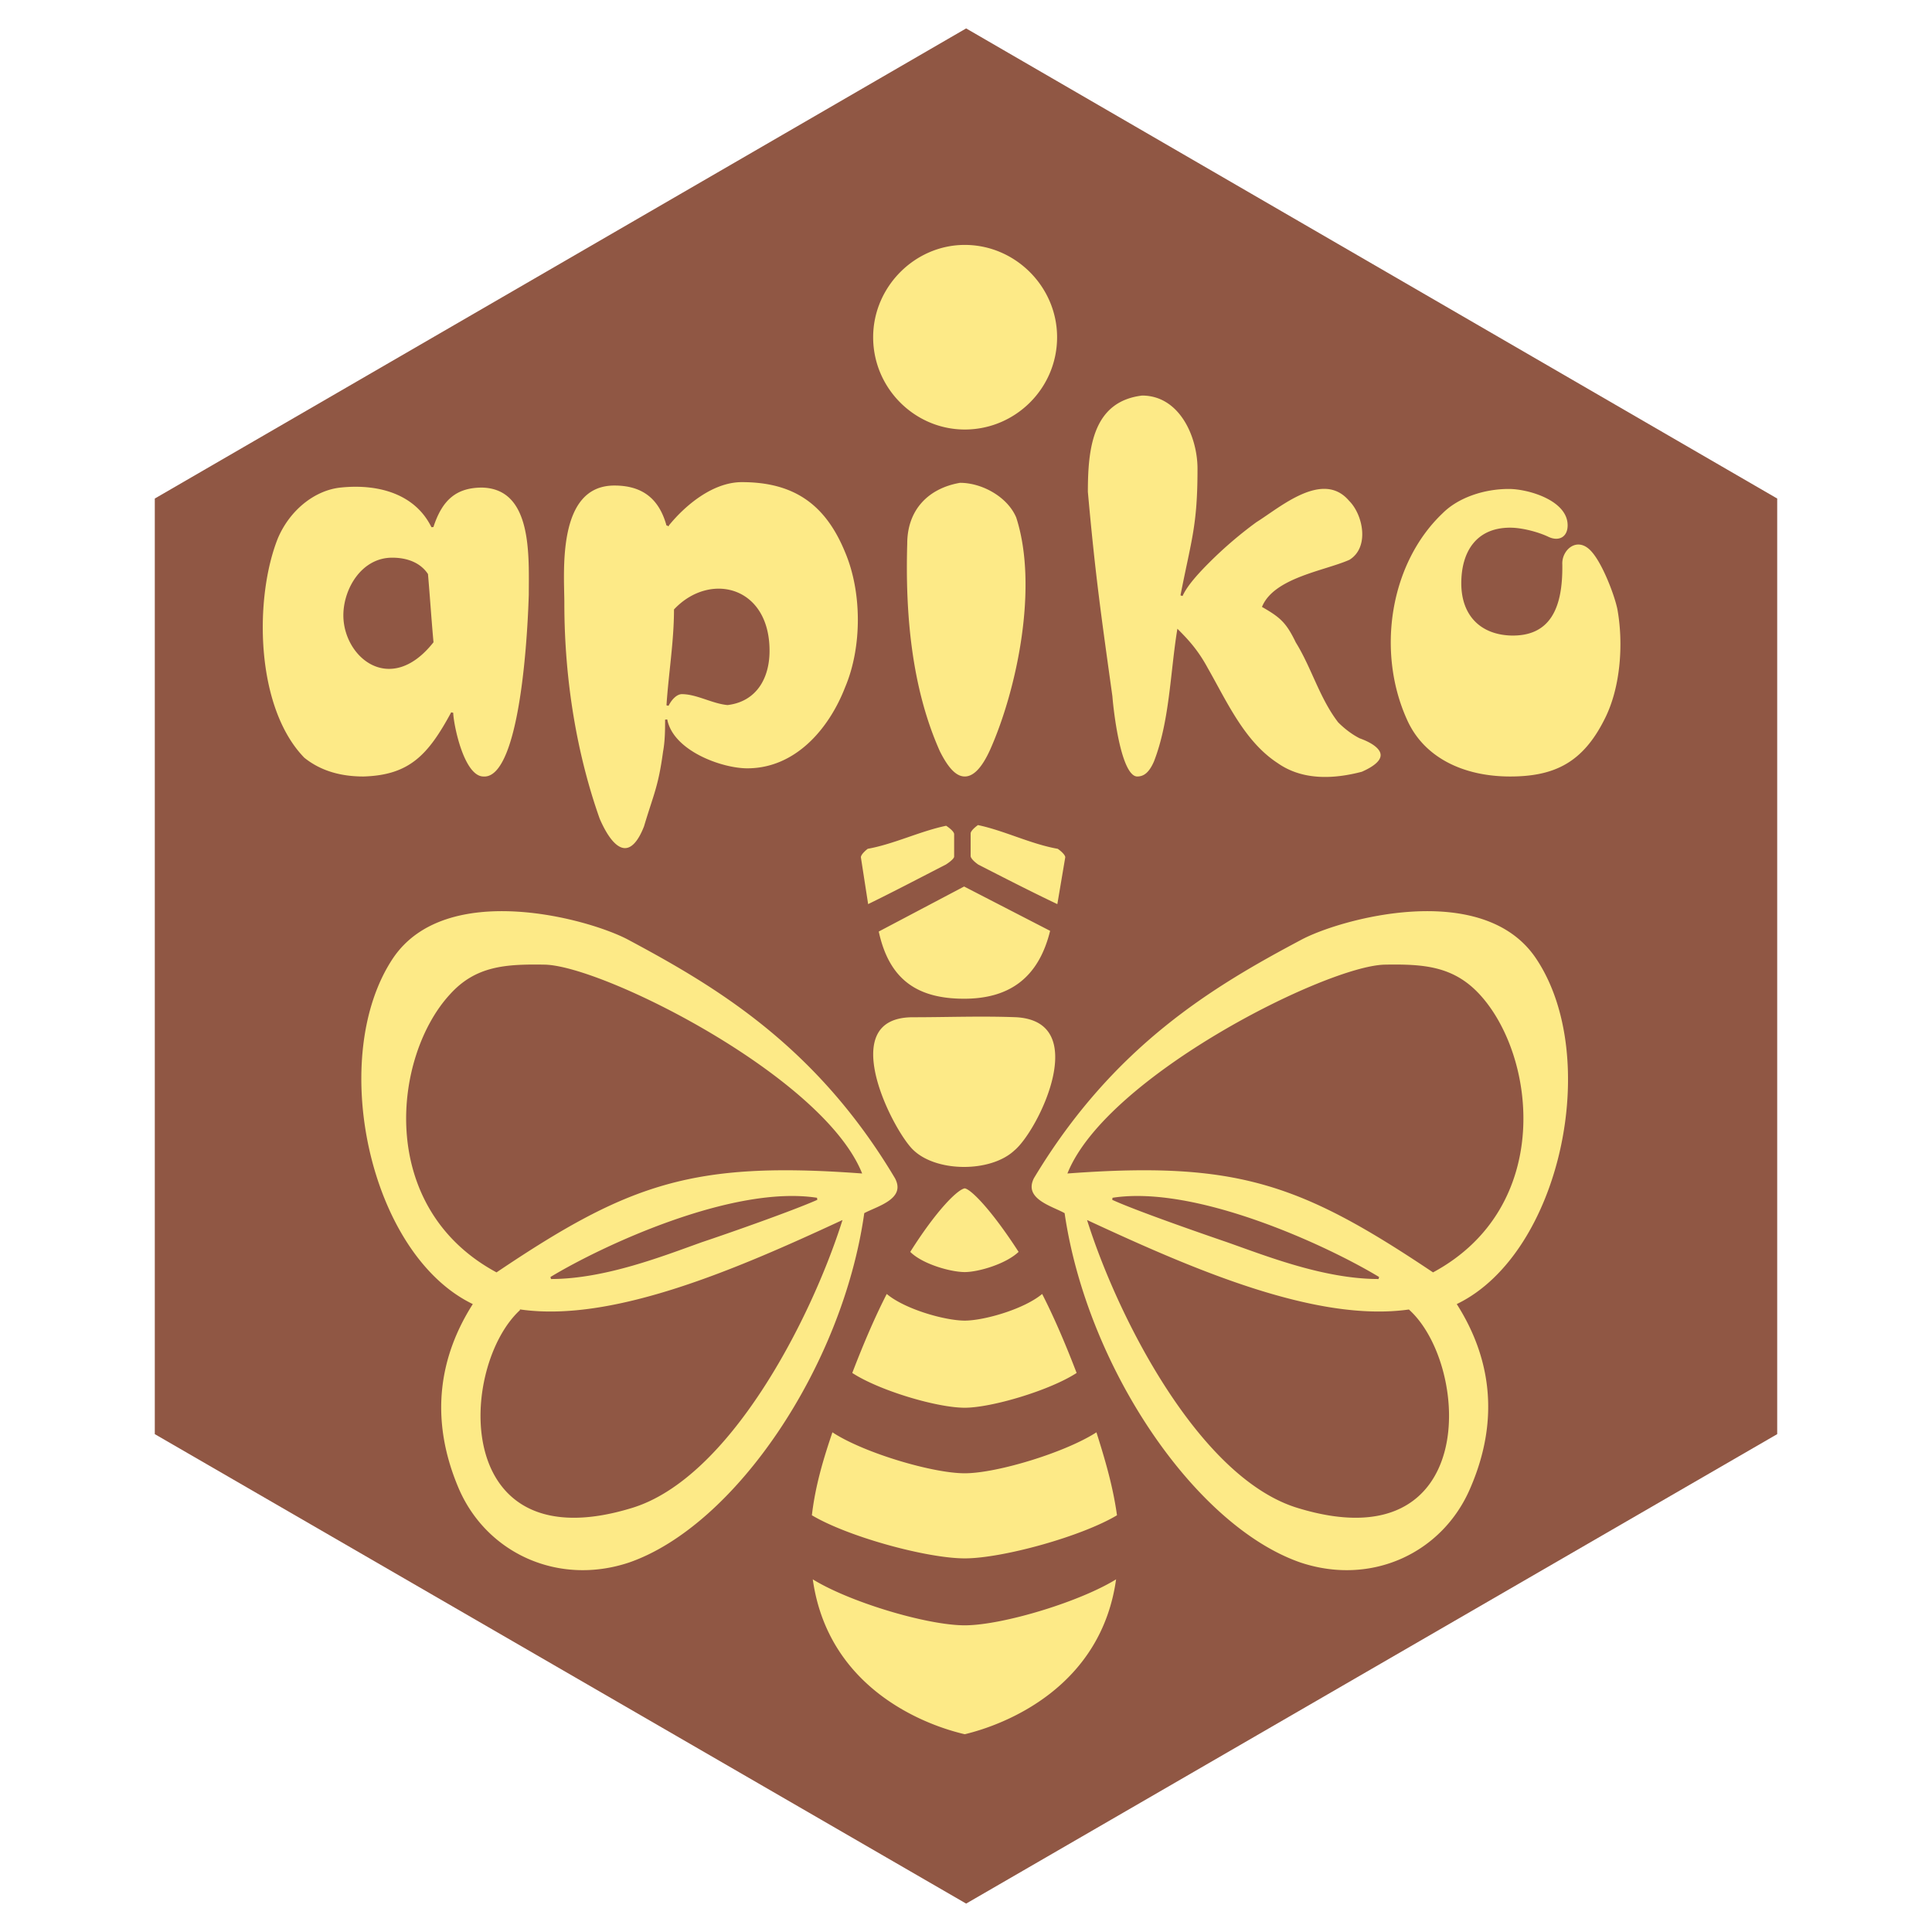 <svg xmlns="http://www.w3.org/2000/svg" width="2500" height="2500" viewBox="0 0 192.756 192.756"><g fill-rule="evenodd" clip-rule="evenodd"><path fill="#fff" d="M0 0h192.756v192.756H0V0z"/><path fill="#905744" d="M96.392 2.835L15.444 49.739v93.345l80.948 46.838 80.92-46.838V49.739L96.392 2.835z"/><path d="M91.087 101.383c3.468 0 6.801-.136 10.338 0 7.684.477 2.244 11.494-.137 13.467-2.381 2.244-7.822 2.244-10.202 0-1.971-1.769-8.092-13.467.001-13.467zm5.169 71.752c4.013-.951 13.806-4.692 15.234-15.778-3.604 2.312-11.494 4.693-15.234 4.693-3.809 0-11.698-2.381-15.303-4.693 1.429 11.085 11.154 14.827 15.303 15.778zm15.303-21.9c-.408-2.992-1.225-5.713-2.107-8.501-3.061 2.04-9.998 4.148-13.195 4.148-3.265 0-10.27-2.108-13.262-4.148-.953 2.788-1.768 5.509-2.109 8.501 3.605 2.177 11.562 4.353 15.371 4.353 3.739 0 11.698-2.176 15.302-4.353zm-15.303-10.677c2.72 0 8.638-1.769 11.291-3.536-1.225-3.197-2.381-5.85-3.537-8.094-1.77 1.564-5.85 2.721-7.753 2.721-1.973 0-6.053-1.156-7.821-2.721-1.156 2.244-2.312 4.896-3.537 8.094 2.652 1.767 8.501 3.536 11.357 3.536zm0-13.535c1.361 0 4.216-.816 5.509-2.108-2.721-4.217-4.83-6.393-5.509-6.461-.749.068-2.925 2.244-5.577 6.461 1.224 1.292 4.149 2.108 5.577 2.108zm-.068-38.698l8.707 4.489c-1.156 4.829-4.15 6.937-8.707 6.937-4.829 0-7.617-2.04-8.637-6.869l8.637-4.557zm-9.658 2.04l-.748-4.829c0-.408.748-.952.748-.952 2.653-.476 5.237-1.768 7.889-2.312 0 0 .884.544.884.952v2.245c0 .34-.884.884-.884.884-2.651 1.36-5.236 2.72-7.889 4.012zm19.044 0l.816-4.829c0-.408-.816-.952-.816-.952-2.721-.476-5.373-1.836-8.025-2.38 0 0-.817.544-.817.952v2.245c0 .408.817.952.817.952 2.652 1.36 5.305 2.72 8.025 4.012zm-51.213 5.986c-3.944-.068-6.869.136-9.385 2.925-5.645 6.121-7.346 21.083 4.557 27.544 13.126-8.841 19.587-11.086 36.317-9.861-4.012-9.591-25.708-20.473-31.489-20.608zm8.433-2.653c8.638 4.625 18.703 10.542 26.593 23.804 1.156 2.176-1.769 2.925-3.061 3.604-2.177 15.303-12.922 31.217-23.532 34.89-7.141 2.381-14.35-.952-17.139-7.48-3.061-7.21-1.768-13.398 1.36-18.363-10.338-5.102-14.486-24.756-7.889-34.618 5.374-7.958 19.792-3.945 23.668-1.837zm-10.813 37.066c-6.053 5.51-7.005 25.097 11.018 19.588 9.658-2.925 17.751-18.635 20.88-28.429-10.271 4.761-22.649 10.134-31.898 8.841zm18.023-6.937c2.653-.885 9.045-3.129 11.494-4.217-8.365-1.292-21.355 4.761-26.524 7.89 5.372 0 11.221-2.312 15.03-3.673zm68.146-27.476c3.877-.068 6.803.136 9.387 2.925 5.645 6.121 7.344 21.083-4.557 27.544-13.195-8.841-19.588-11.086-36.318-9.861 4.012-9.591 25.709-20.473 31.488-20.608zm-8.433-2.653c-8.705 4.625-18.703 10.542-26.66 23.804-1.088 2.176 1.838 2.925 3.061 3.604 2.246 15.303 12.99 31.217 23.6 34.89 7.143 2.381 14.283-.952 17.072-7.48 3.127-7.21 1.836-13.398-1.293-18.363 10.338-5.102 14.486-24.756 7.822-34.618-5.374-7.958-19.725-3.945-23.602-1.837zm10.814 37.066c6.053 5.51 7.006 25.097-11.018 19.588-9.658-2.925-17.75-18.635-20.879-28.429 10.27 4.761 22.581 10.134 31.897 8.841zm-18.092-6.937c-2.584-.885-9.045-3.129-11.426-4.217 8.299-1.292 21.357 4.761 26.525 7.89-5.44 0-11.222-2.312-15.099-3.673zM150.529 48.675c-2.516 0-5.102.884-6.666 2.448-5.305 5.033-6.664 13.874-3.604 20.675 1.699 3.876 5.713 5.781 10.406 5.781 4.488 0 7.344-1.428 9.521-5.781 1.631-3.197 1.904-7.617 1.291-11.018-.271-1.361-1.428-4.421-2.516-5.713-1.496-1.836-3.266-.34-3.197 1.225.068 4.42-1.225 7.141-5.1 7.005-2.994-.136-4.762-2.04-4.762-5.101s1.428-5.441 4.762-5.441c1.156 0 2.719.408 3.74.884 1.088.544 2.107.068 2.107-1.225.003-2.583-4.009-3.739-5.982-3.739zM117.883 59.42c1.09-5.576 1.701-6.937 1.701-12.65 0-3.264-1.836-7.414-5.645-7.414-5.033.612-5.51 5.373-5.51 9.726.748 8.297 1.293 12.106 2.449 20.403 0 .136.68 8.093 2.584 8.093.748 0 1.293-.476 1.768-1.564 1.564-4.013 1.633-8.841 2.312-13.058 1.088 1.088 1.973 2.108 2.857 3.74 1.904 3.333 3.672 7.346 7.004 9.521 2.518 1.769 5.646 1.632 8.502.884 3.4-1.497 1.701-2.856-.203-3.537-.68-.34-1.428-.884-2.109-1.564-1.836-2.38-2.652-5.44-4.217-7.957-.951-1.972-1.562-2.516-3.332-3.537 1.225-2.788 6.189-3.468 8.639-4.557 2.107-1.292 1.428-4.625 0-6.053-2.721-3.197-7.074.68-9.387 2.108a40.327 40.327 0 0 0-4.76 4.081c-1.429 1.431-2.245 2.451-2.653 3.335zM95.78 48.062c-3.197.544-5.373 2.721-5.373 6.189-.204 6.869.408 14.35 3.264 20.743.884 1.768 1.701 2.584 2.585 2.584s1.767-.816 2.652-2.788c2.652-5.985 4.83-16.255 2.584-23.192-.883-2.107-3.469-3.536-5.712-3.536zM66.603 70.37c.205-3.129.749-6.393.749-9.521 3.469-3.672 9.318-2.312 9.318 4.081 0 2.72-1.292 4.965-4.081 5.305-1.496-.136-3.061-1.088-4.557-1.088-.545-.001-1.089.543-1.429 1.223zm0-17.955c-.748-2.721-2.448-4.081-5.305-4.081-5.917 0-5.101 8.842-5.101 11.834 0 7.821 1.292 15.234 3.536 21.56 1.564 3.605 3.333 4.081 4.625.748.952-3.197 1.428-3.945 1.904-7.481.204-1.088.204-2.313.204-3.197.612 3.197 5.509 4.965 8.093 4.965 4.829 0 8.229-3.945 9.862-8.162 1.7-4.012 1.7-9.521 0-13.534-1.973-4.829-5.169-7.073-10.406-7.073-2.923 0-5.711 2.313-7.412 4.421zm-27.476 3.333c1.564 0 2.788.544 3.468 1.564.204 2.38.34 4.489.544 6.733-4.217 5.305-8.774 1.428-8.774-2.652.001-2.584 1.769-5.645 4.762-5.645zm-5.169-7.21c-2.584.272-5.101 2.245-6.325 5.102-2.38 5.917-2.312 16.935 2.652 22.035 1.769 1.428 3.877 1.904 5.985 1.904 4.625-.136 6.529-2.176 8.842-6.461 0 .952 1.02 6.461 3.128 6.461 4.353.272 4.625-19.179 4.625-18.159 0-3.944.408-10.745-4.761-10.882-2.652 0-4.081 1.293-4.964 4.013-1.633-3.332-5.306-4.421-9.182-4.013zm62.298-24.211c5.101 0 9.318 4.216 9.318 9.317 0 5.168-4.217 9.317-9.318 9.317-5.033 0-9.25-4.149-9.25-9.317.001-5.101 4.217-9.317 9.25-9.317z" fill="#fdea87" stroke="#905744" stroke-width=".216" stroke-miterlimit="2.613"/></g></svg>